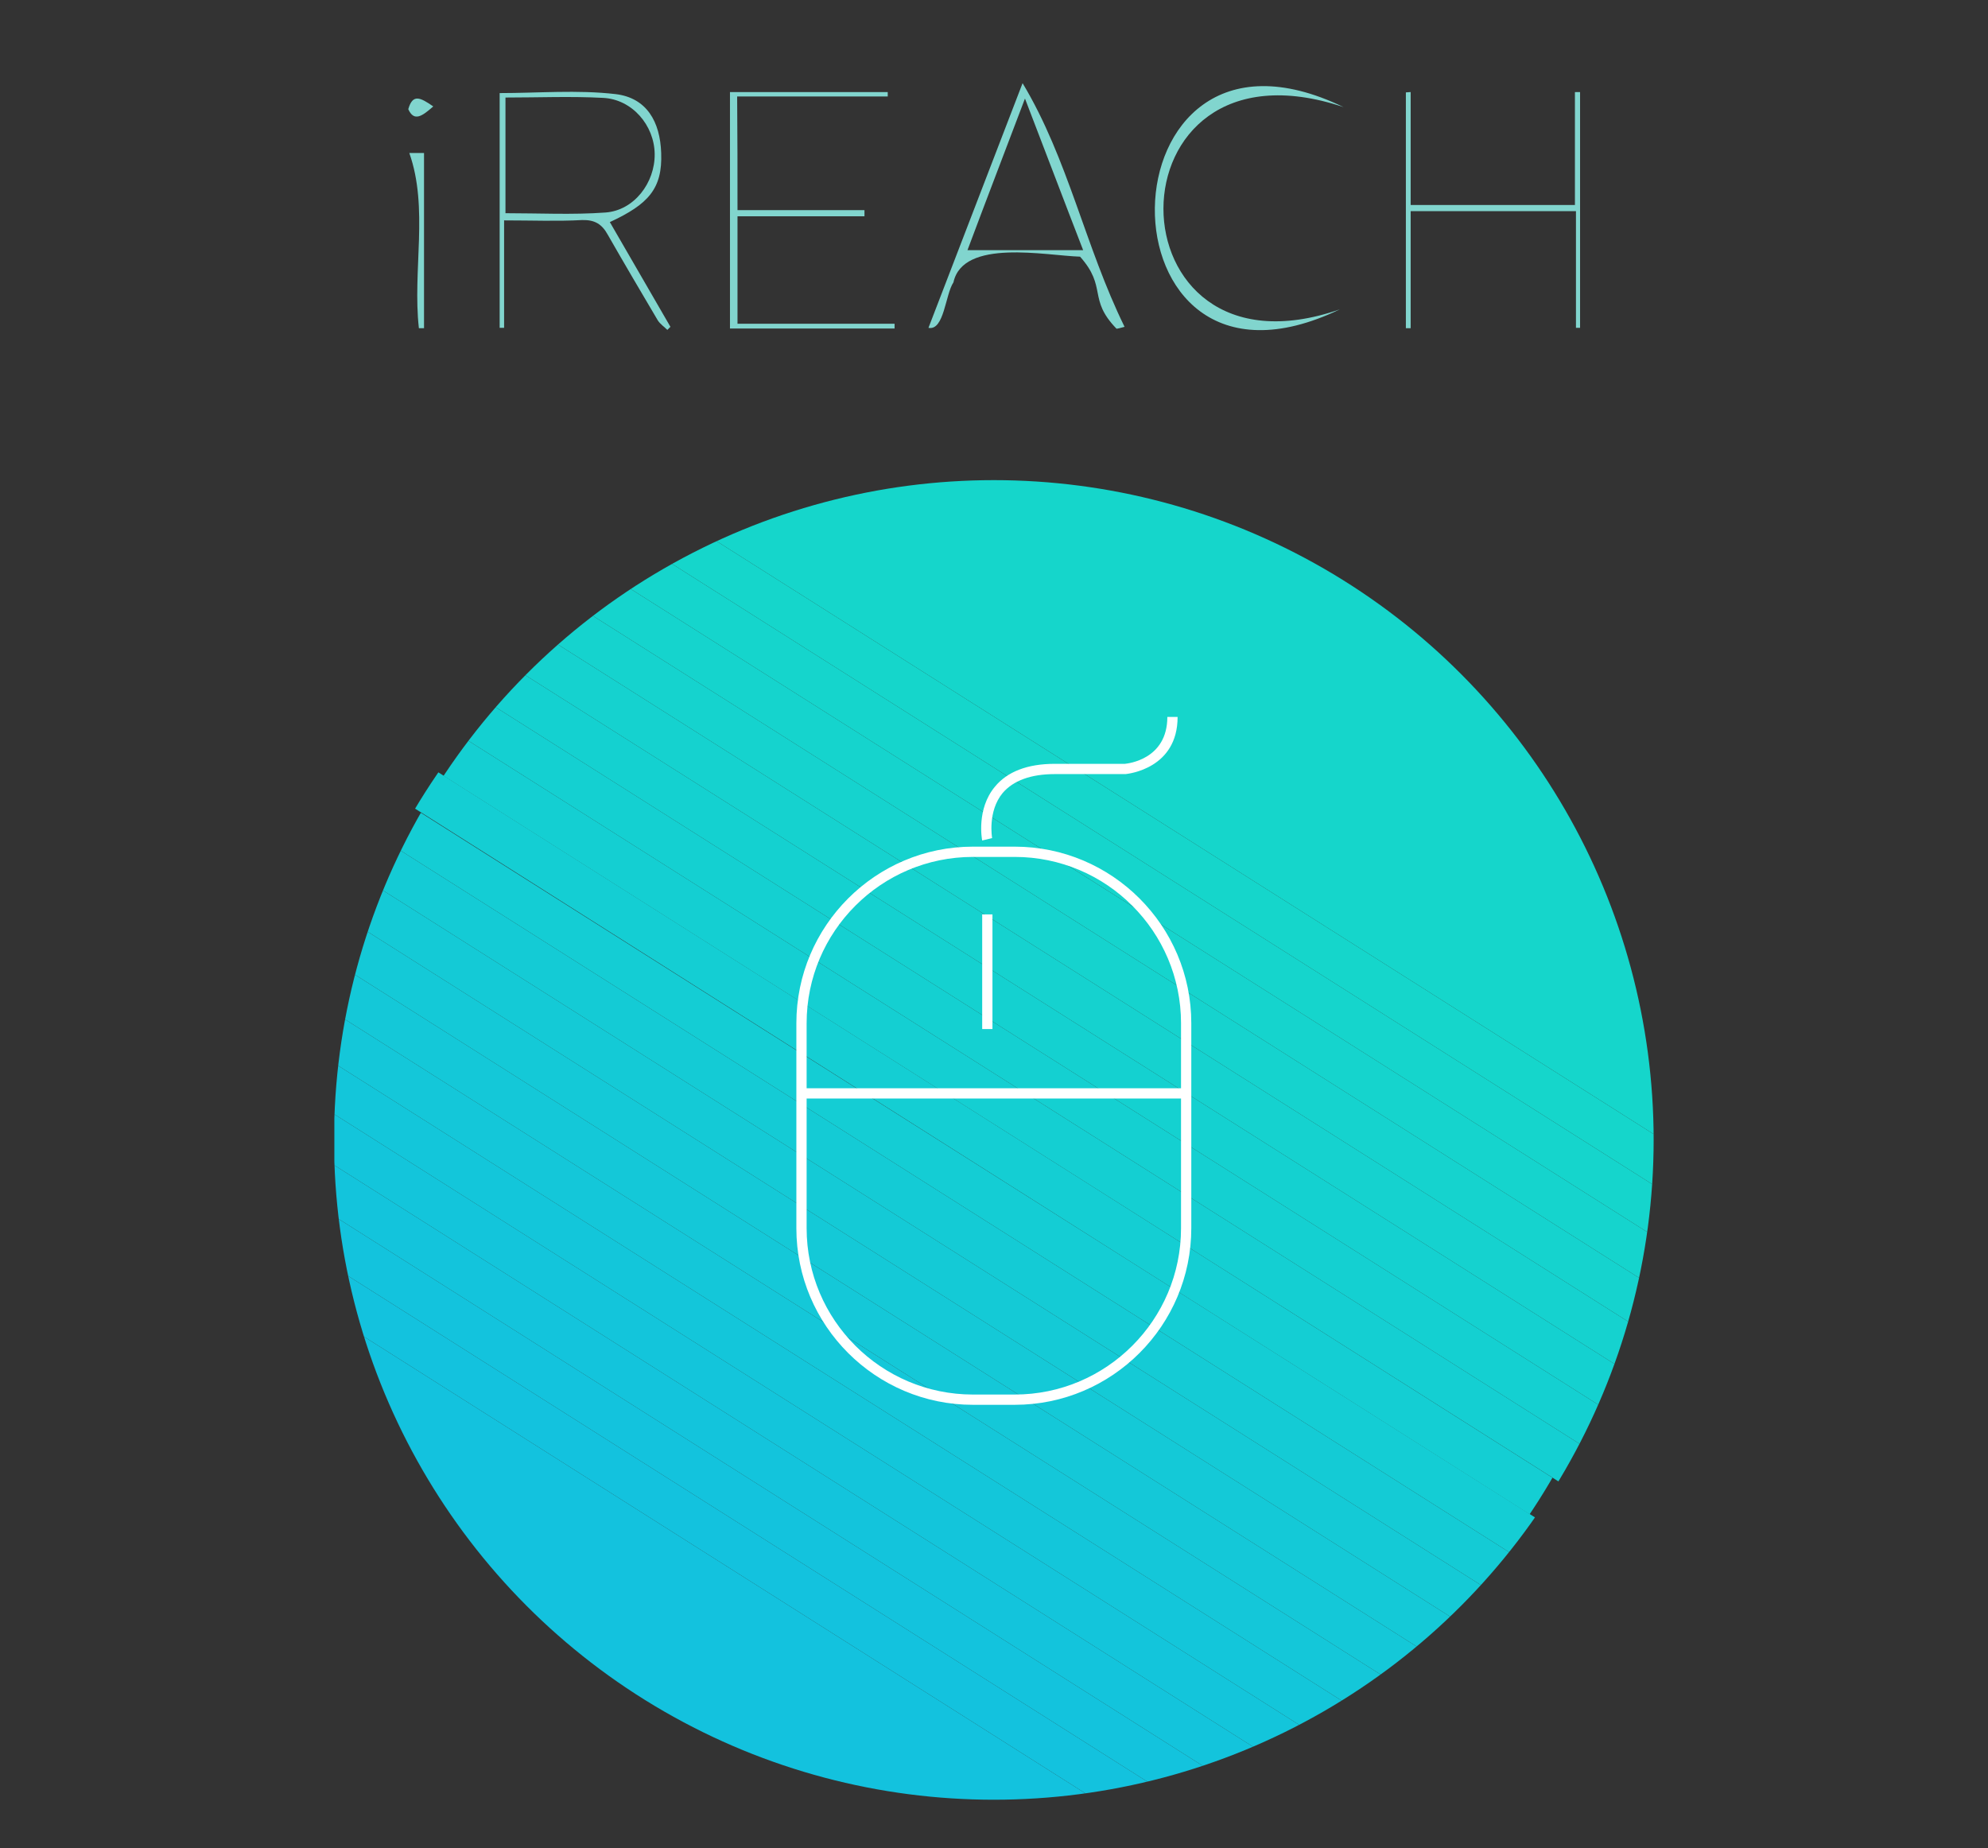 <?xml version="1.0" encoding="utf-8"?>
<!-- Generator: Adobe Illustrator 27.4.0, SVG Export Plug-In . SVG Version: 6.00 Build 0)  -->
<svg version="1.1" id="Layer_1" xmlns="http://www.w3.org/2000/svg" xmlns:xlink="http://www.w3.org/1999/xlink" x="0px" y="0px"
	 viewBox="0 0 580.9 540" style="enable-background:new 0 0 580.9 540;" xml:space="preserve">
<rect x="0" y="0" width="580.9" height="540" fill="#333333" stroke="none"/>
<style type="text/css">
	.st0{clip-path:url(#SVGID_00000151545914043816311600000005749863426373738380_);fill:#15D6CB;}
	.st1{clip-path:url(#SVGID_00000101095886757419203150000012730826465331420590_);fill:#15D6CB;}
	.st2{clip-path:url(#SVGID_00000042732274261114522230000010522681660237844144_);fill:#15D5CC;}
	.st3{clip-path:url(#SVGID_00000027591894211666716570000009178766970481652143_);fill:#15D4CD;}
	.st4{clip-path:url(#SVGID_00000113337012953959389490000005669506365571576969_);fill:#15D3CE;}
	.st5{clip-path:url(#SVGID_00000172428851452542350540000008071135882396064438_);fill:#15D2CF;}
	.st6{clip-path:url(#SVGID_00000072279651479096842610000010304824750609693320_);fill:#14D1D0;}
	.st7{clip-path:url(#SVGID_00000114039478752278663990000003356418215500905661_);fill:#14D0D1;}
	.st8{clip-path:url(#SVGID_00000162340648147091533430000006911138788865653903_);fill:#14CFD2;}
	.st9{clip-path:url(#SVGID_00000117643529278690144190000012937163587719254697_);fill:#14CED3;}
	.st10{clip-path:url(#SVGID_00000093873508789221946080000004604845252990428580_);fill:#14CDD4;}
	.st11{clip-path:url(#SVGID_00000091737137402402775440000015201839910451312003_);fill:#14CBD5;}
	.st12{clip-path:url(#SVGID_00000177442619492973983400000012564571707311307423_);fill:#14CAD6;}
	.st13{clip-path:url(#SVGID_00000080890269154737027340000001971533908645222046_);fill:#14C9D7;}
	.st14{clip-path:url(#SVGID_00000078032696293704923940000001643257947850570150_);fill:#14C8D8;}
	.st15{clip-path:url(#SVGID_00000103231040720164640550000001843686512691639720_);fill:#14C7D9;}
	.st16{clip-path:url(#SVGID_00000014605260622955860220000006997123201045228954_);fill:#13C6DA;}
	.st17{clip-path:url(#SVGID_00000000197786407122457290000006822364026622253483_);fill:#13C5DB;}
	.st18{clip-path:url(#SVGID_00000020372178127068810710000011632586729589757606_);fill:#13C4DC;}
	.st19{clip-path:url(#SVGID_00000152231646619994226300000010169954790646726275_);fill:#13C3DD;}
	.st20{clip-path:url(#SVGID_00000137125471008171284570000004783170998388723889_);fill:#13C2DE;}
	.st21{clip-path:url(#SVGID_00000031193256646884683620000000195413789317422004_);fill:#13C2DE;}
	.st22{fill:#FFFFFF;}
	.st23{fill:#81D5CE;}
</style>
<g>
	<g>
		<g>
			<g>
				<defs>
					<circle id="SVGID_1_" cx="290.4" cy="333.1" r="192.8"/>
				</defs>
				<clipPath id="SVGID_00000033346798258670516580000015350187576368435638_">
					<use xlink:href="#SVGID_1_"  style="overflow:visible;"/>
				</clipPath>
				<polygon style="clip-path:url(#SVGID_00000033346798258670516580000015350187576368435638_);fill:#15D6CB;" points="
					483.2,331.4 181.2,140.3 483.2,140.3 				"/>
			</g>
			<g>
				<defs>
					<circle id="SVGID_00000090275277605958409760000011134163335541402504_" cx="290.4" cy="333.1" r="192.8"/>
				</defs>
				<clipPath id="SVGID_00000064336341523641906130000015594910236220015262_">
					<use xlink:href="#SVGID_00000090275277605958409760000011134163335541402504_"  style="overflow:visible;"/>
				</clipPath>
				<polygon style="clip-path:url(#SVGID_00000064336341523641906130000015594910236220015262_);fill:#15D6CB;" points="
					483.2,346.3 157.7,140.3 181.2,140.3 483.2,331.4 				"/>
			</g>
			<g>
				<defs>
					<circle id="SVGID_00000173125757075750718010000013817050484636310674_" cx="290.4" cy="333.1" r="192.8"/>
				</defs>
				<clipPath id="SVGID_00000036224155589766674980000017948401763947023286_">
					<use xlink:href="#SVGID_00000173125757075750718010000013817050484636310674_"  style="overflow:visible;"/>
				</clipPath>
				<polygon style="clip-path:url(#SVGID_00000036224155589766674980000017948401763947023286_);fill:#15D5CC;" points="
					483.2,361.2 145.4,147.5 149.9,140.3 157.7,140.3 483.2,346.3 				"/>
			</g>
			<g>
				<defs>
					<circle id="SVGID_00000158740159074276489440000006313111412476854939_" cx="290.4" cy="333.1" r="192.8"/>
				</defs>
				<clipPath id="SVGID_00000032642390185216369730000007178103909965619356_">
					<use xlink:href="#SVGID_00000158740159074276489440000006313111412476854939_"  style="overflow:visible;"/>
				</clipPath>
				<polygon style="clip-path:url(#SVGID_00000032642390185216369730000007178103909965619356_);fill:#15D4CD;" points="
					483.2,376.1 138.7,158.1 145.4,147.5 483.2,361.2 				"/>
			</g>
			<g>
				<defs>
					<circle id="SVGID_00000128443583057398188340000001538333122467049651_" cx="290.4" cy="333.1" r="192.8"/>
				</defs>
				<clipPath id="SVGID_00000096024756010597596150000006242850861308041384_">
					<use xlink:href="#SVGID_00000128443583057398188340000001538333122467049651_"  style="overflow:visible;"/>
				</clipPath>
				<polygon style="clip-path:url(#SVGID_00000096024756010597596150000006242850861308041384_);fill:#15D3CE;" points="
					483.2,390.9 132,168.7 138.7,158.1 483.2,376.1 				"/>
			</g>
			<g>
				<defs>
					<circle id="SVGID_00000057826777034573348500000014575929355184332985_" cx="290.4" cy="333.1" r="192.8"/>
				</defs>
				<clipPath id="SVGID_00000003813518907427521940000011765343337579774855_">
					<use xlink:href="#SVGID_00000057826777034573348500000014575929355184332985_"  style="overflow:visible;"/>
				</clipPath>
				<polygon style="clip-path:url(#SVGID_00000003813518907427521940000011765343337579774855_);fill:#15D2CF;" points="
					483.2,405.8 125.2,179.4 132,168.7 483.2,390.9 				"/>
			</g>
			<g>
				<defs>
					<circle id="SVGID_00000054267222815374135800000007694778939652556420_" cx="290.4" cy="333.1" r="192.8"/>
				</defs>
				<clipPath id="SVGID_00000159465406405948071590000004077894187089753483_">
					<use xlink:href="#SVGID_00000054267222815374135800000007694778939652556420_"  style="overflow:visible;"/>
				</clipPath>
				<polygon style="clip-path:url(#SVGID_00000159465406405948071590000004077894187089753483_);fill:#14D1D0;" points="
					483.2,420.7 118.5,190 125.2,179.4 483.2,405.8 				"/>
			</g>
			<g>
				<defs>
					<circle id="SVGID_00000050631048856446916530000017609546539376981667_" cx="290.4" cy="333.1" r="192.8"/>
				</defs>
				<clipPath id="SVGID_00000101818938013680648200000002601951744890784427_">
					<use xlink:href="#SVGID_00000050631048856446916530000017609546539376981667_"  style="overflow:visible;"/>
				</clipPath>
				<polygon style="clip-path:url(#SVGID_00000101818938013680648200000002601951744890784427_);fill:#14D0D1;" points="
					483.2,435.6 111.8,200.6 118.5,190 483.2,420.7 				"/>
			</g>
			<g>
				<defs>
					<circle id="SVGID_00000043447456145715155970000006280454068649780659_" cx="290.4" cy="333.1" r="192.8"/>
				</defs>
				<clipPath id="SVGID_00000133519269961454836410000015485707443137063321_">
					<use xlink:href="#SVGID_00000043447456145715155970000006280454068649780659_"  style="overflow:visible;"/>
				</clipPath>
				<polygon style="clip-path:url(#SVGID_00000133519269961454836410000015485707443137063321_);fill:#14CFD2;" points="
					483.2,443.3 479.9,448.4 105.1,211.2 111.8,200.6 483.2,435.6 				"/>
			</g>
			<g>
				<defs>
					
						<ellipse id="SVGID_00000000929659389373514500000003620678949446373257_" transform="matrix(0.707 -0.707 0.707 0.707 -151.085 301.263)" cx="288.1" cy="333" rx="192.8" ry="192.8"/>
				</defs>
				<clipPath id="SVGID_00000178174693111655571400000012277562537388449459_">
					<use xlink:href="#SVGID_00000000929659389373514500000003620678949446373257_"  style="overflow:visible;"/>
				</clipPath>
				
					<rect x="282.9" y="113.3" transform="matrix(0.535 -0.845 0.845 0.535 -148.617 400.286)" style="clip-path:url(#SVGID_00000178174693111655571400000012277562537388449459_);fill:#14CED3;" width="12.6" height="443.6"/>
			</g>
			<g>
				<defs>
					<circle id="SVGID_00000106147470531037619640000017214382106248761765_" cx="290.4" cy="333.1" r="192.8"/>
				</defs>
				<clipPath id="SVGID_00000083076571631735193720000001208543055441993094_">
					<use xlink:href="#SVGID_00000106147470531037619640000017214382106248761765_"  style="overflow:visible;"/>
				</clipPath>
				<polygon style="clip-path:url(#SVGID_00000083076571631735193720000001208543055441993094_);fill:#14CDD4;" points="473.2,459 
					466.5,469.7 97.7,236.3 97.7,222.9 98.3,221.9 				"/>
			</g>
			<g>
				<defs>
					<circle id="SVGID_00000168095919939731959900000005720850943496201615_" cx="290.4" cy="333.1" r="192.8"/>
				</defs>
				<clipPath id="SVGID_00000016061112227859913410000001647832303644959889_">
					<use xlink:href="#SVGID_00000168095919939731959900000005720850943496201615_"  style="overflow:visible;"/>
				</clipPath>
				<polygon style="clip-path:url(#SVGID_00000016061112227859913410000001647832303644959889_);fill:#14CBD5;" points="
					466.5,469.7 459.8,480.3 97.7,251.2 97.7,236.3 				"/>
			</g>
			<g>
				<defs>
					<circle id="SVGID_00000105408291154420629410000001051508554426194072_" cx="290.4" cy="333.1" r="192.8"/>
				</defs>
				<clipPath id="SVGID_00000062181012842393127930000007099044886262561192_">
					<use xlink:href="#SVGID_00000105408291154420629410000001051508554426194072_"  style="overflow:visible;"/>
				</clipPath>
				<polygon style="clip-path:url(#SVGID_00000062181012842393127930000007099044886262561192_);fill:#14CAD6;" points="
					459.8,480.3 453,490.9 97.7,266.1 97.7,251.2 				"/>
			</g>
			<g>
				<defs>
					<circle id="SVGID_00000090276964009953045620000010358981604426109087_" cx="290.4" cy="333.1" r="192.8"/>
				</defs>
				<clipPath id="SVGID_00000113331393572683786670000008240471884730360983_">
					<use xlink:href="#SVGID_00000090276964009953045620000010358981604426109087_"  style="overflow:visible;"/>
				</clipPath>
				<polygon style="clip-path:url(#SVGID_00000113331393572683786670000008240471884730360983_);fill:#14C9D7;" points="453,490.9 
					446.3,501.6 97.7,281 97.7,266.1 				"/>
			</g>
			<g>
				<defs>
					<circle id="SVGID_00000145026022685038342890000014759862832990574720_" cx="290.4" cy="333.1" r="192.8"/>
				</defs>
				<clipPath id="SVGID_00000181069660363162362090000010167991314173557936_">
					<use xlink:href="#SVGID_00000145026022685038342890000014759862832990574720_"  style="overflow:visible;"/>
				</clipPath>
				<polygon style="clip-path:url(#SVGID_00000181069660363162362090000010167991314173557936_);fill:#14C8D8;" points="
					446.3,501.6 439.6,512.2 97.7,295.9 97.7,281 				"/>
			</g>
			<g>
				<defs>
					<circle id="SVGID_00000172414080242990271930000010353223994100902067_" cx="290.4" cy="333.1" r="192.8"/>
				</defs>
				<clipPath id="SVGID_00000044887103061826306600000006143860867101270415_">
					<use xlink:href="#SVGID_00000172414080242990271930000010353223994100902067_"  style="overflow:visible;"/>
				</clipPath>
				<polygon style="clip-path:url(#SVGID_00000044887103061826306600000006143860867101270415_);fill:#14C7D9;" points="
					439.6,512.2 432.9,522.8 97.7,310.7 97.7,295.9 				"/>
			</g>
			<g>
				<defs>
					<circle id="SVGID_00000138550677289349917970000009712648057268693643_" cx="290.4" cy="333.1" r="192.8"/>
				</defs>
				<clipPath id="SVGID_00000152256834401722746280000009416067378787020734_">
					<use xlink:href="#SVGID_00000138550677289349917970000009712648057268693643_"  style="overflow:visible;"/>
				</clipPath>
				<polygon style="clip-path:url(#SVGID_00000152256834401722746280000009416067378787020734_);fill:#13C6DA;" points="
					432.9,522.8 431,525.9 414.2,525.9 97.7,325.6 97.7,310.7 				"/>
			</g>
			<g>
				<defs>
					<circle id="SVGID_00000093161911179650435160000009381952727766616457_" cx="290.4" cy="333.1" r="192.8"/>
				</defs>
				<clipPath id="SVGID_00000087406792977850603370000016935375533432616094_">
					<use xlink:href="#SVGID_00000093161911179650435160000009381952727766616457_"  style="overflow:visible;"/>
				</clipPath>
				<polygon style="clip-path:url(#SVGID_00000087406792977850603370000016935375533432616094_);fill:#13C5DB;" points="
					390.6,525.9 97.7,340.5 97.7,325.6 414.2,525.9 				"/>
			</g>
			<g>
				<defs>
					<circle id="SVGID_00000139999719604397260290000016922456731976809662_" cx="290.4" cy="333.1" r="192.8"/>
				</defs>
				<clipPath id="SVGID_00000059993576409717257360000009019105359634737813_">
					<use xlink:href="#SVGID_00000139999719604397260290000016922456731976809662_"  style="overflow:visible;"/>
				</clipPath>
				<polygon style="clip-path:url(#SVGID_00000059993576409717257360000009019105359634737813_);fill:#13C4DC;" points="
					367.1,525.9 97.7,355.4 97.7,340.5 390.6,525.9 				"/>
			</g>
			<g>
				<defs>
					<circle id="SVGID_00000136389836966819247880000010331341663239430844_" cx="290.4" cy="333.1" r="192.8"/>
				</defs>
				<clipPath id="SVGID_00000007391178280525422630000004906908623027188414_">
					<use xlink:href="#SVGID_00000136389836966819247880000010331341663239430844_"  style="overflow:visible;"/>
				</clipPath>
				<polygon style="clip-path:url(#SVGID_00000007391178280525422630000004906908623027188414_);fill:#13C3DD;" points="
					343.6,525.9 97.7,370.3 97.7,355.4 367.1,525.9 				"/>
			</g>
			<g>
				<defs>
					<circle id="SVGID_00000173872042395901891260000005560596823681308094_" cx="290.4" cy="333.1" r="192.8"/>
				</defs>
				<clipPath id="SVGID_00000150075635598746169730000013309789938249382846_">
					<use xlink:href="#SVGID_00000173872042395901891260000005560596823681308094_"  style="overflow:visible;"/>
				</clipPath>
				<polygon style="clip-path:url(#SVGID_00000150075635598746169730000013309789938249382846_);fill:#13C2DE;" points="
					320.1,525.9 97.7,385.1 97.7,370.3 343.6,525.9 				"/>
			</g>
			<g>
				<defs>
					<circle id="SVGID_00000012469237483945722220000017591323401494774453_" cx="290.4" cy="333.1" r="192.8"/>
				</defs>
				<clipPath id="SVGID_00000076603722371665978220000005791937519374440122_">
					<use xlink:href="#SVGID_00000012469237483945722220000017591323401494774453_"  style="overflow:visible;"/>
				</clipPath>
				<polygon style="clip-path:url(#SVGID_00000076603722371665978220000005791937519374440122_);fill:#13C2DE;" points="97.7,385.1 
					320.1,525.9 97.7,525.9 				"/>
			</g>
		</g>
	</g>
	<g>
		<g>
			<path class="st22" d="M296.5,410.5h-12.2c-28.4,0-51.6-23.1-51.6-51.6V299c0-28.4,23.1-51.6,51.6-51.6h12.2
				c28.4,0,51.6,23.1,51.6,51.6v59.9C348.1,387.3,325,410.5,296.5,410.5z M284.3,250.4c-26.8,0-48.6,21.8-48.6,48.6v59.9
				c0,26.8,21.8,48.6,48.6,48.6h12.2c26.8,0,48.6-21.8,48.6-48.6V299c0-26.8-21.8-48.6-48.6-48.6L284.3,250.4L284.3,250.4z"/>
		</g>
		<g>
			<rect x="234.3" y="318" class="st22" width="112.4" height="3"/>
		</g>
		<g>
			<rect x="287" y="267.2" class="st22" width="3" height="33.5"/>
		</g>
		<g>
			<path class="st22" d="M287,245.6c-0.1-0.4-1.7-9.2,3.7-15.7c3.6-4.4,9.5-6.7,17.5-6.7h20.5c0.9-0.1,12.4-1.3,12.4-13.7h3
				c0,15.1-14.4,16.6-15.2,16.7l0,0h-20.7c-7,0-12.1,1.9-15.2,5.5c-4.5,5.4-3.1,13.2-3.1,13.2L287,245.6z"/>
		</g>
	</g>
</g>
<path class="st23" d="M147.3,64.4c0,11,0,21.2,0,31.4c-0.4,0-0.9,0-1.3,0c0-22.9,0-45.9,0-68.6c11.2,0,22.7-1,33.9,0.3
	c9.1,1.1,13,8.1,13.3,17.2c0.4,10.5-3.8,15-15,20.2c5.9,10.2,11.8,20.4,17.7,30.6c-0.3,0.3-0.6,0.6-0.9,0.9
	c-0.9-0.9-2.1-1.7-2.8-2.8c-4.9-8.3-9.8-16.6-14.6-25c-1.7-3.1-3.8-4.4-7.5-4.3C162.8,64.7,155.5,64.4,147.3,64.4z M147.7,28.5
	c0,11.6,0,22.5,0,33.8c9.9,0,19.6,0.5,29.2-0.2c8.4-0.6,14.5-8.7,14.4-17.1c-0.1-8.4-6.6-16-15.1-16.4
	C166.8,28.1,157.5,28.5,147.7,28.5z"/>
<path class="st23" d="M271.3,95.8c9-23.4,18-46.8,27.5-71.5c13.3,22.1,18.3,47.8,29.8,71.2c-0.8,0.2-2.4,0.7-2.4,0.5
	c-8.4-8.7-2.6-12-10.6-21c-9.9-0.3-34.2-5.4-37,7.5C276.2,86.1,275.9,96.7,271.3,95.8z M316.5,73.1c-5.7-14.7-11.1-29-17-44.3
	c-5.8,15.3-11.3,29.6-16.8,44.3C294.3,73.1,305,73.1,316.5,73.1z"/>
<path class="st23" d="M215.5,61.4c6.6,0,12.8,0,19.1,0c6,0,12,0,18,0c0,0.6,0,1.2,0,1.8c-12.3,0-24.5,0-37.1,0c0,10.7,0,20.6,0,31.4
	c15.4,0,30.6,0,45.9,0c0,0.5,0,0.9,0,1.4c-15.9,0-31.8,0-48.1,0c0-23,0-45.9,0-69.1c15.5,0,30.8,0,46.1,0c0,0.4,0,0.9,0,1.3
	c-14.6,0-29.1,0-44,0C215.5,39.6,215.5,50.2,215.5,61.4z"/>
<path class="st23" d="M391.5,90.4c-72.9,35-71.6-94.3,1.1-59.1C322.2,7.7,323,114.2,391.5,90.4z"/>
<path class="st23" d="M412.2,26.9c0,10.9,0,21.8,0,33c16.1,0,31.7,0,48,0c0-11,0-22,0-33c0.5,0,1,0,1.5,0c0,23,0,45.9,0,68.9
	c-0.4,0-0.8,0-1.2,0c0-11.3,0-22.6,0-34.1c-16.4,0-31.9,0-48.3,0c0,11.6,0,22.9,0,34.2c-0.5,0-0.9,0-1.4,0c0-23,0-45.9,0-68.9
	C411.2,27,411.7,26.9,412.2,26.9z"/>
<path class="st23" d="M122.4,95.9c-1.9-16.9,2.9-35.1-2.8-51.2c0.4,0,2.2,0,4.3,0c0,17.3,0,34.2,0,51.2
	C123.5,95.9,122.9,95.9,122.4,95.9z"/>
<path class="st23" d="M126.6,31.1c-3.2,2.8-5.6,4.6-7.3,0.8C120.6,27.4,122.7,28.4,126.6,31.1z"/>
</svg>
